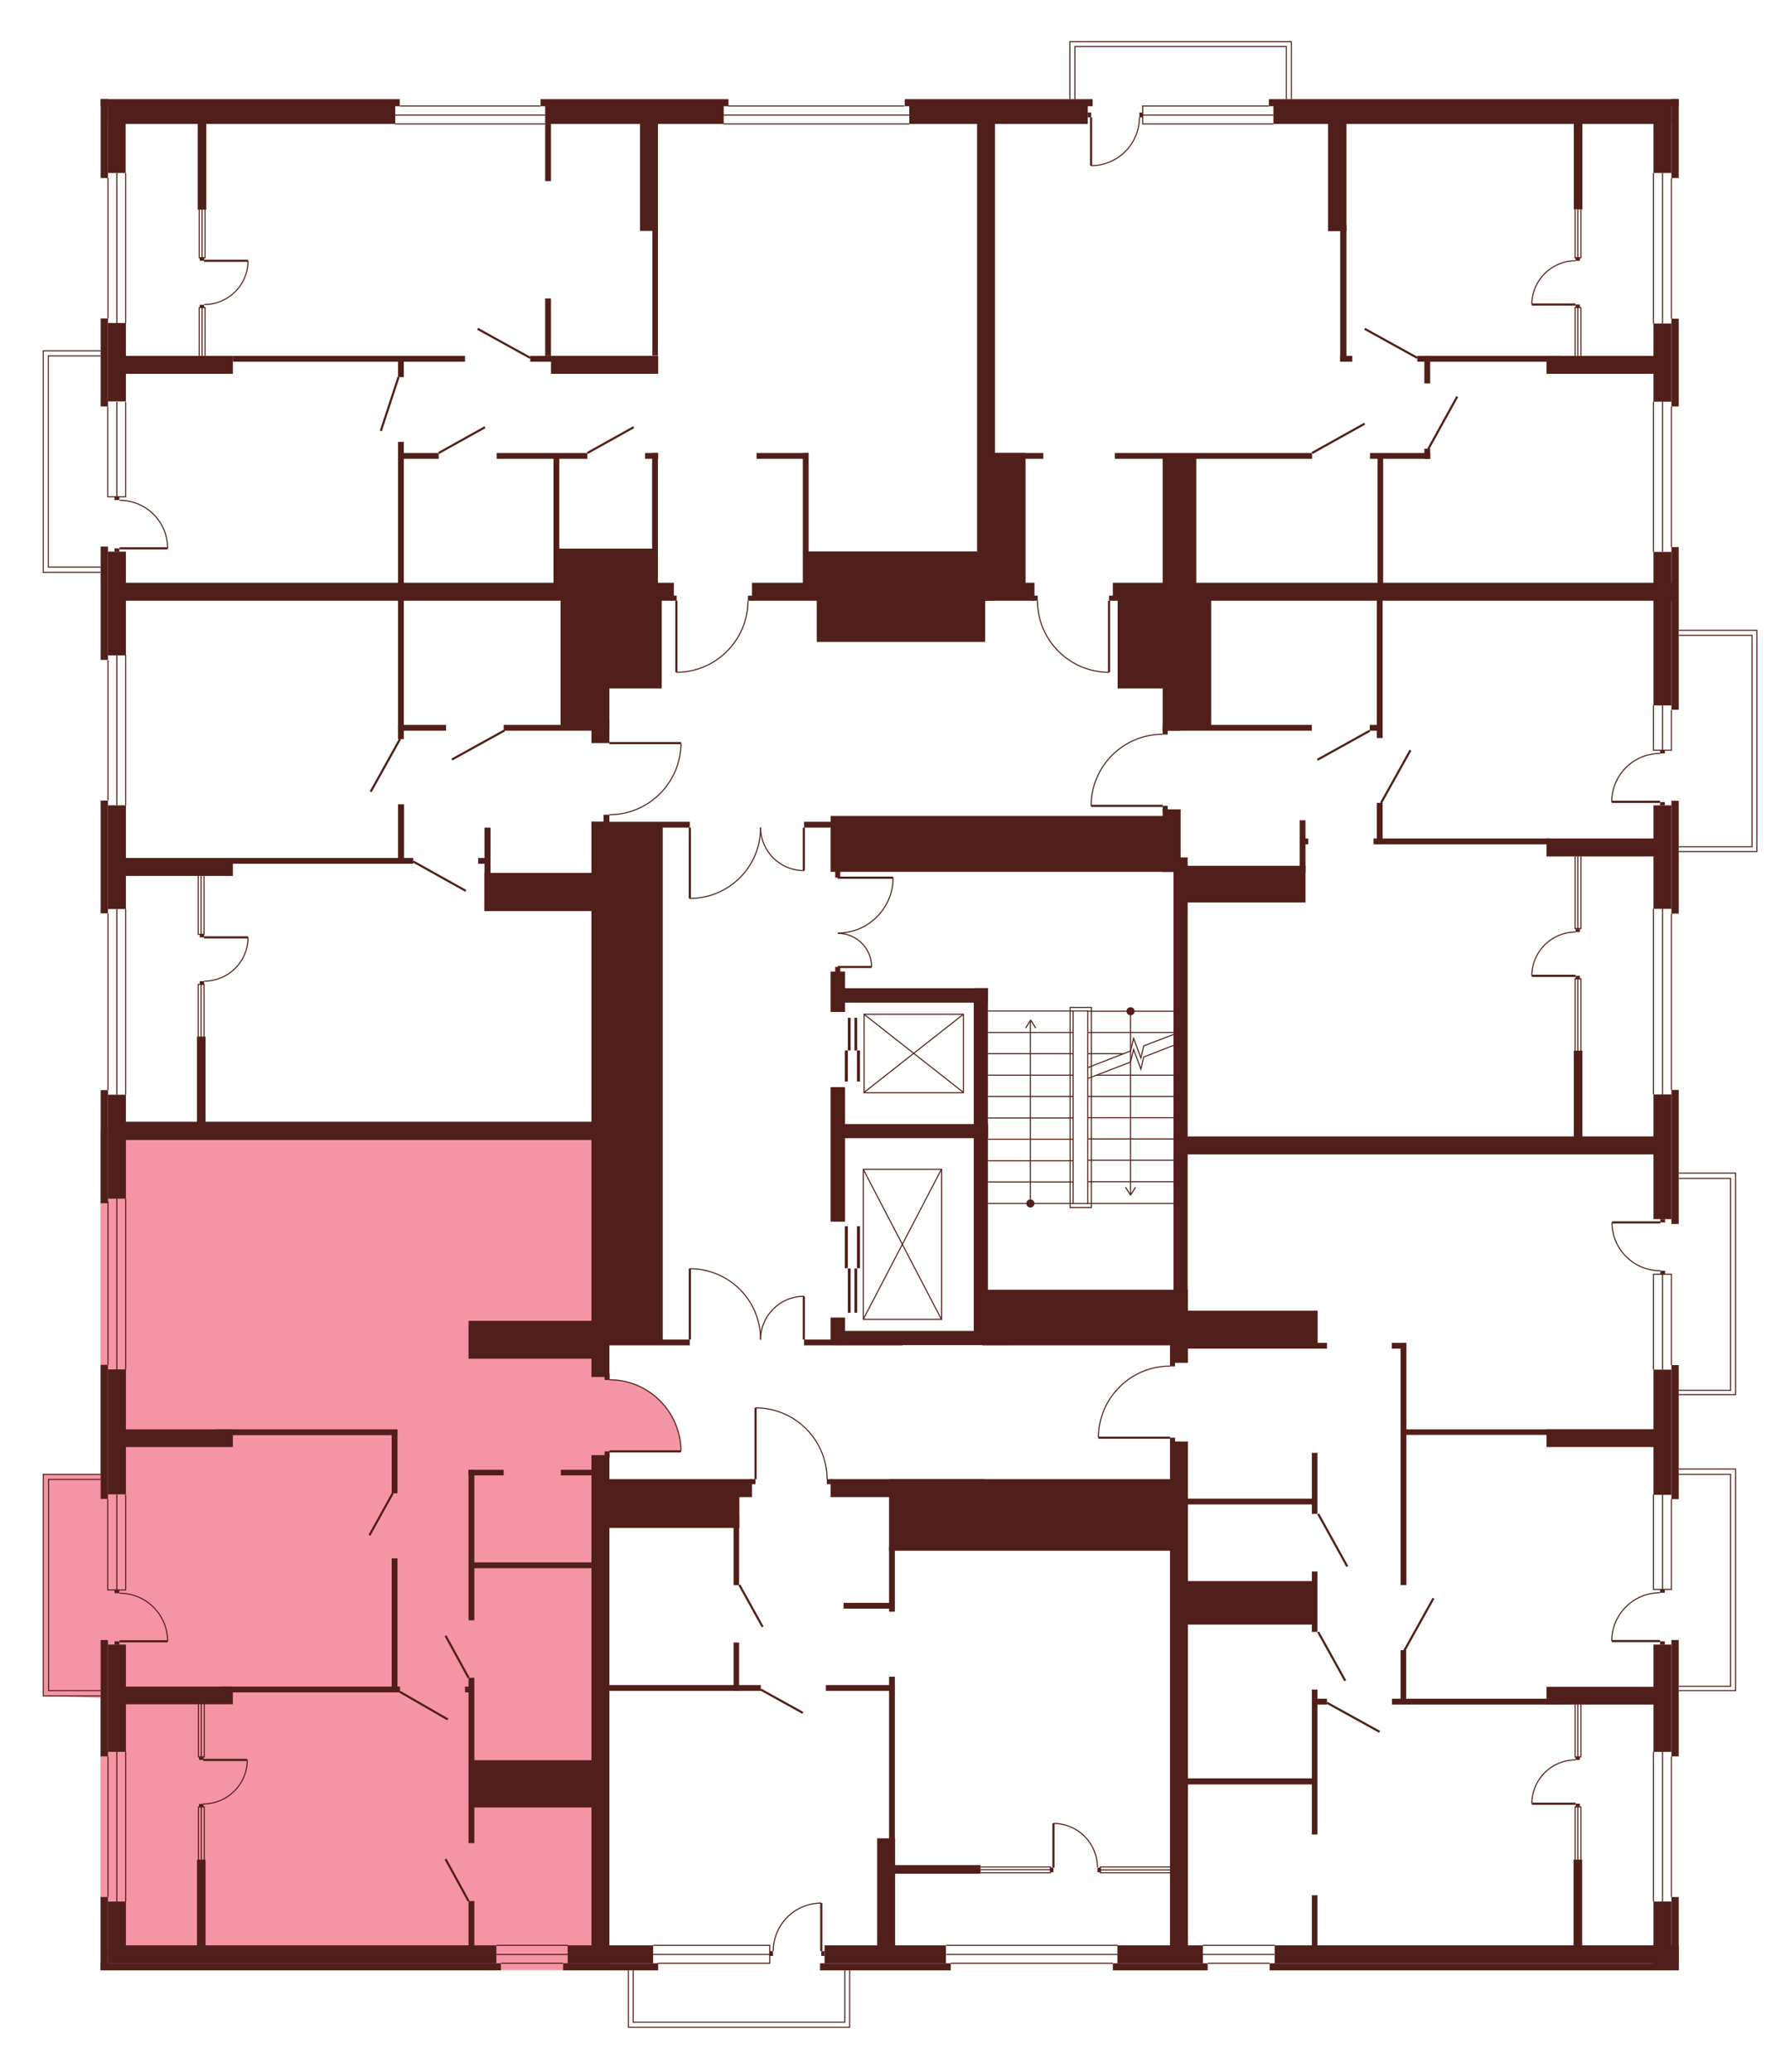 <?xml version="1.0" encoding="utf-8"?>
<!-- Generator: Adobe Illustrator 27.9.0, SVG Export Plug-In . SVG Version: 6.00 Build 0)  -->
<svg version="1.1" xmlns="http://www.w3.org/2000/svg" xmlns:xlink="http://www.w3.org/1999/xlink" x="0px" y="0px"
	 viewBox="0 0 707.9 819.1" style="enable-background:new 0 0 707.9 819.1;" xml:space="preserve">
<style type="text/css">
	.st0{display:none;fill:#F495A6;}
	.st1{fill:#F495A6;}
	.st2{fill:none;stroke:#511F19;stroke-width:0.425;stroke-miterlimit:10;}
	.st3{fill:#511F19;}
	.st4{fill:none;stroke:#511F19;stroke-width:0.85;stroke-miterlimit:10;}
</style>
<g id="Layer_2">
	<path id="_x32_Г5" class="st0" d="M257.9,234.2H39.7V39.1h349.8v193.6h-92.1v4.8h-1.6c0,0,0.5,6.9-3.8,14.1
		c-4.3,7.2-10.3,10.3-10.3,10.3s-5.6,3.6-14.1,3.8l-0.1-28.3l-5.8,0L257.9,234.2z"/>
	<path id="_x32_A5" class="st0" d="M390.6,237.4l-1.1-198.4h274.4v194.8H441.7v3.5h-3.2v28.3c0,0-7-0.2-10.8-2.1
		c0,0-6.1-2.8-7.7-4.8c0,0-3.6-3.6-4.6-5c-1-1.5-3-5.1-3-5.1s-2.8-8.2-2.2-11.2H390.6z"/>
	<path id="_x31_А5" class="st0" d="M459.7,290.3v-55.8h204.1v218.7H467.6v-111h-7.9v-23.6h-28.3c0,0-0.6-8.6,5.6-16.8
		s14.8-10.3,14.8-10.3S456.7,290,459.7,290.3z"/>
	<path id="_x32_Б5" class="st0" d="M462.6,540v-29.9h4.3v-56.9h197v325.7H466.1V571.6h-3.5v-3.3l-28.3-0.1c0,0-0.3-8.8,5-16.1
		c5.3-7.3,12.6-10.1,12.6-10.1S458.5,539.8,462.6,540z"/>
	<path id="_x31_Б5" class="st0" d="M327,584.7h137.5v194.1H237.4V584.7h61.3v-28.2c0,0,7.6-0.2,14.4,4s10.1,10.2,10.1,10.2
		S325.6,572.3,327,584.7z"/>
	<path id="_x32_В5" class="st1" d="M241,573.7v205.2H39.7V447H241v98.4c0,0,11.1-0.4,19.1,7.4c8,7.8,8.8,16.5,8.8,16.5l0.3,4.3H241
		z"/>
	<path id="_x31_В5" class="st0" d="M241,322V447H39.7V234.2H241v59.6h28.3c0,0,0.9,7.2-5.7,16.9c0,0-6.8,7.8-9.8,8.2
		C253.8,318.9,246.9,322.5,241,322z"/>
	<polygon class="st0" points="42.7,226.3 17.1,226.3 17.1,138.7 41.2,138.7 	"/>
	<polygon class="st0" points="423.1,44.5 423.1,16.5 510.7,16.5 510.7,46.2 	"/>
	<polygon class="st0" points="657.4,249.2 694.8,249.2 694.8,336.7 656.5,336.7 	"/>
	<polygon class="st0" points="655.2,463.8 686.4,463.8 686.4,551.4 657.5,551.4 	"/>
	<polygon class="st0" points="658.4,580.8 686.4,580.8 686.4,668.4 657.5,668.4 	"/>
	<polygon class="st0" points="336,776.2 336,801.5 248.5,801.5 248.5,773.5 	"/>
	<polygon class="st1" points="17.1,670.5 17.1,582.9 44.8,582.9 42.7,671.4 	"/>
</g>
<g id="СТЕНЫ">
	<line class="st2" x1="475.7" y1="769.1" x2="504.1" y2="769.1"/>
	<line class="st2" x1="475.7" y1="772.7" x2="504.1" y2="772.7"/>
	<line class="st2" x1="502.1" y1="776.2" x2="477.7" y2="776.2"/>
	<line class="st2" x1="196.3" y1="769.1" x2="224.6" y2="769.1"/>
	<line class="st2" x1="196.3" y1="772.7" x2="224.6" y2="772.7"/>
	<line class="st2" x1="222.7" y1="776.2" x2="198.2" y2="776.2"/>
	<g>
		<rect x="623.1" y="713.1" class="st3" width="1.7" height="1.2"/>
		<rect x="623.1" y="694.6" class="st3" width="1.7" height="1.2"/>
		<g>
			<line class="st4" x1="623.1" y1="713.1" x2="605.8" y2="713.1"/>
			<path class="st2" d="M605.8,713.1c0-9.5,7.7-17.3,17.3-17.3"/>
		</g>
	</g>
	<rect x="39.8" y="39.2" class="st3" width="118.3" height="2.8"/>
	<rect x="213.8" y="39.2" class="st3" width="74.3" height="2.8"/>
	<rect x="39.8" y="39.2" class="st3" width="2.9" height="31.2"/>
	<polyline class="st2" points="42.6,160.7 42.6,196.4 49.7,196.4 49.7,158.9 	"/>
	<rect x="42.7" y="41.9" class="st3" width="113.6" height="7.1"/>
	<rect x="215.6" y="41.9" class="st3" width="70.6" height="7.1"/>
	<rect x="357.8" y="39.2" class="st3" width="74.3" height="2.8"/>
	<rect x="359.6" y="41.9" class="st3" width="70.6" height="7.1"/>
	<rect x="501.8" y="39.2" class="st3" width="162.1" height="2.8"/>
	<rect x="503.6" y="41.9" class="st3" width="157.4" height="7.1"/>
	<rect x="42.7" y="41.9" class="st3" width="7" height="26.5"/>
	<rect x="661" y="39.2" class="st3" width="2.9" height="31.2"/>
	<rect x="653.9" y="41.9" class="st3" width="7.1" height="26.5"/>
	<rect x="661" y="126" class="st3" width="2.9" height="34.7"/>
	<rect x="653.9" y="127.9" class="st3" width="7.1" height="30.9"/>
	<rect x="661" y="216.3" class="st3" width="2.9" height="64.3"/>
	<rect x="653.9" y="218.2" class="st3" width="7.1" height="60.7"/>
	<rect x="661" y="316.6" class="st3" width="2.9" height="44.6"/>
	<rect x="653.9" y="318.4" class="st3" width="7.1" height="40.9"/>
	<rect x="661" y="430.9" class="st3" width="2.9" height="53"/>
	<rect x="653.9" y="432.7" class="st3" width="7.1" height="49.3"/>
	<rect x="661" y="539.7" class="st3" width="2.9" height="53"/>
	<rect x="653.9" y="541.5" class="st3" width="7.1" height="49.5"/>
	<rect x="661" y="648.4" class="st3" width="2.9" height="46"/>
	<rect x="653.9" y="650.2" class="st3" width="7.1" height="42.4"/>
	<rect x="661" y="750" class="st3" width="2.9" height="28.9"/>
	<rect x="653.9" y="751.8" class="st3" width="7.1" height="27.1"/>
	<rect x="502.1" y="776.2" class="st3" width="161.8" height="2.8"/>
	<rect x="504.1" y="769.1" class="st3" width="159.8" height="7.1"/>
	<rect x="324.3" y="776.2" class="st3" width="51.7" height="2.8"/>
	<rect x="222.7" y="776.2" class="st3" width="37.6" height="2.8"/>
	<rect x="326.1" y="769.1" class="st3" width="48" height="7.1"/>
	<rect x="224.5" y="769.1" class="st3" width="33.8" height="7.1"/>
	<rect x="39.8" y="776.2" class="st3" width="158.3" height="2.8"/>
	<rect x="42.7" y="769.1" class="st3" width="153.6" height="7.1"/>
	<rect x="39.8" y="750" class="st3" width="2.9" height="28.9"/>
	<rect x="42.7" y="751.8" class="st3" width="7.1" height="24.2"/>
	<rect x="39.8" y="648.4" class="st3" width="2.9" height="46"/>
	<rect x="42.7" y="650.2" class="st3" width="7.1" height="42.4"/>
	<rect x="39.8" y="431" class="st3" width="2.9" height="44.7"/>
	<rect x="42.7" y="432.8" class="st3" width="7.1" height="41.1"/>
	<rect x="39.8" y="316.5" class="st3" width="2.9" height="44.6"/>
	<rect x="42.7" y="318.4" class="st3" width="7.1" height="41"/>
	<rect x="39.8" y="216.1" class="st3" width="2.9" height="44.8"/>
	<rect x="42.7" y="218.1" class="st3" width="7.1" height="41"/>
	<rect x="39.8" y="125.9" class="st3" width="2.9" height="34.8"/>
	<rect x="42.7" y="127.7" class="st3" width="7.1" height="31"/>
	<rect x="39.8" y="539.6" class="st3" width="2.9" height="53"/>
	<rect x="42.7" y="541.4" class="st3" width="7.1" height="49.4"/>
	<rect x="78.2" y="45.5" class="st3" width="3.4" height="37.4"/>
	<rect x="77.9" y="409.8" class="st3" width="3.4" height="37.4"/>
	<rect x="47" y="140.7" class="st3" width="45.1" height="7.1"/>
	<rect x="47" y="230.4" class="st3" width="219.5" height="7.1"/>
	<rect x="297.4" y="230.4" class="st3" width="111.7" height="7.1"/>
	<rect x="440.1" y="230.4" class="st3" width="221.6" height="7.1"/>
	<rect x="92.1" y="140.7" class="st3" width="91.8" height="2.3"/>
	<rect x="209.7" y="140.7" class="st3" width="48.7" height="2.3"/>
	<rect x="157.4" y="141.2" class="st3" width="2.3" height="7.9"/>
	<rect x="157.4" y="174.7" class="st3" width="2.3" height="58.4"/>
	<rect x="157.4" y="233.8" class="st3" width="2.3" height="58.4"/>
	<rect x="215.6" y="49" class="st3" width="2.3" height="22.6"/>
	<rect x="215.6" y="118" class="st3" width="2.3" height="22.7"/>
	<rect x="217.9" y="140.7" class="st3" width="42.4" height="7.1"/>
	<rect x="253.1" y="46.5" class="st3" width="7.1" height="44.8"/>
	<rect x="386.4" y="46.5" class="st3" width="7.1" height="191"/>
	<rect x="258" y="89.5" class="st3" width="2.2" height="51.1"/>
	<rect x="158" y="179.1" class="st3" width="15.5" height="2.3"/>
	<rect x="196.4" y="179.1" class="st3" width="35.9" height="2.3"/>
	<rect x="255.1" y="179.1" class="st3" width="5.2" height="2.3"/>
	<rect x="299.2" y="179.1" class="st3" width="20.5" height="2.3"/>
	<rect x="392.1" y="179.1" class="st3" width="13.5" height="52.9"/>
	<rect x="392.1" y="179.1" class="st3" width="20.5" height="2.3"/>
	<rect x="541.8" y="179.1" class="st3" width="23.8" height="2.3"/>
	<rect x="440.9" y="179.1" class="st3" width="78" height="2.3"/>
	<rect x="257.9" y="179.1" class="st3" width="2.3" height="55.2"/>
	<rect x="317.5" y="179.1" class="st3" width="2.3" height="55.2"/>
	<rect x="218.9" y="180.2" class="st3" width="2.3" height="52.1"/>
	<rect x="220.1" y="216.9" class="st3" width="39" height="15.8"/>
	<rect x="318.6" y="218" class="st3" width="71.6" height="14.7"/>
	<rect x="459.8" y="181.1" class="st3" width="13.3" height="52.5"/>
	<rect x="563.3" y="177.4" class="st3" width="2.3" height="4"/>
	<rect x="560.5" y="140.7" class="st3" width="56.7" height="2.3"/>
	<rect x="563.3" y="140.7" class="st3" width="2.3" height="10.9"/>
	<rect x="544.8" y="180.6" class="st3" width="2.2" height="53"/>
	<rect x="611.6" y="140.7" class="st3" width="49" height="7.1"/>
	<rect x="525.2" y="45.5" class="st3" width="7.3" height="45.9"/>
	<rect x="530" y="88.9" class="st3" width="2.5" height="54.1"/>
	<rect x="530" y="140.7" class="st3" width="4.8" height="2.3"/>
	<rect x="622.4" y="46.2" class="st3" width="3.4" height="36.6"/>
	<rect x="157.4" y="286.6" class="st3" width="19" height="2.3"/>
	<rect x="199.2" y="286.6" class="st3" width="40" height="2.3"/>
	<rect x="221.7" y="234.7" class="st3" width="19.3" height="54.1"/>
	<rect x="233.9" y="284.9" class="st3" width="7.1" height="8.9"/>
	<rect x="233.9" y="324.9" class="st3" width="7.1" height="219.5"/>
	<rect x="237.2" y="235.5" class="st3" width="24.5" height="36.7"/>
	<rect x="323" y="234.3" class="st3" width="66.6" height="19.5"/>
	<rect x="442" y="235.4" class="st3" width="20" height="36.8"/>
	<rect x="459.8" y="237" class="st3" width="7.1" height="51.9"/>
	<rect x="459.8" y="286.6" class="st3" width="59" height="2.3"/>
	<rect x="466.1" y="235.9" class="st3" width="12.9" height="51.2"/>
	<rect x="544.5" y="235.9" class="st3" width="2.3" height="55.9"/>
	<rect x="544.5" y="317.4" class="st3" width="2.3" height="16.3"/>
	<rect x="328.5" y="384.1" class="st3" width="5.7" height="16"/>
	<rect x="328.5" y="520.9" class="st3" width="5.7" height="10.9"/>
	<rect x="328.5" y="429.8" class="st3" width="5.7" height="53.2"/>
	<rect x="332" y="390.7" class="st3" width="58.7" height="5.7"/>
	<rect x="541.7" y="286.6" class="st3" width="5" height="2.3"/>
	<rect x="543.2" y="331.5" class="st3" width="69.8" height="2.3"/>
	<rect x="611.6" y="331.5" class="st3" width="43.2" height="7.1"/>
	<rect x="48.9" y="339.2" class="st3" width="43.2" height="7.1"/>
	<rect x="91.6" y="339.2" class="st3" width="71.8" height="2.3"/>
	<rect x="157.4" y="318" class="st3" width="2.4" height="22.3"/>
	<rect x="191.6" y="327.2" class="st3" width="2.4" height="33"/>
	<rect x="189.1" y="339.2" class="st3" width="4.3" height="2.3"/>
	<rect x="191.6" y="345.1" class="st3" width="45" height="15.1"/>
	<rect x="233.9" y="324.9" class="st3" width="38.9" height="2.3"/>
	<rect x="318" y="324.9" class="st3" width="38.9" height="2.3"/>
	<rect x="233.9" y="529.6" class="st3" width="38.9" height="2.3"/>
	<rect x="318" y="529.6" class="st3" width="38.9" height="2.3"/>
	<rect x="239.6" y="326.8" class="st3" width="22.5" height="203.3"/>
	<rect x="48.7" y="443.5" class="st3" width="188.1" height="7.2"/>
	<rect x="185.3" y="522.2" class="st3" width="50.2" height="15"/>
	<rect x="328.5" y="322.6" class="st3" width="136" height="22.1"/>
	<rect x="459.8" y="320" class="st3" width="7.1" height="24.7"/>
	<rect x="464.1" y="339" class="st3" width="5.6" height="178.3"/>
	<rect x="468.6" y="342.3" class="st3" width="47.7" height="14.5"/>
	<rect x="514" y="324.3" class="st3" width="2.3" height="20.7"/>
	<rect x="514.7" y="331.5" class="st3" width="2.7" height="2.3"/>
	<rect x="330.7" y="526.2" class="st3" width="68" height="5.6"/>
	<rect x="330.7" y="444.4" class="st3" width="60.1" height="5.6"/>
	<rect x="385.1" y="390.7" class="st3" width="5.6" height="139.2"/>
	<rect x="388.4" y="509.9" class="st3" width="81.4" height="22"/>
	<rect x="462.7" y="528.1" class="st3" width="7.1" height="10.7"/>
	<rect x="466.8" y="449.3" class="st3" width="191.2" height="7.1"/>
	<rect x="622.4" y="415.4" class="st3" width="3.4" height="36"/>
	<rect x="467.7" y="530.9" class="st3" width="57.1" height="2.3"/>
	<rect x="466.2" y="518.2" class="st3" width="54.9" height="13.7"/>
	<rect x="550.4" y="530.9" class="st3" width="5.7" height="2.3"/>
	<rect x="553.9" y="530.9" class="st3" width="2.3" height="95.8"/>
	<rect x="555.4" y="565.1" class="st3" width="99.8" height="2.2"/>
	<rect x="611.6" y="565.1" class="st3" width="46.3" height="7"/>
	<rect x="611.6" y="666.9" class="st3" width="46.3" height="7"/>
	<rect x="44.8" y="565.1" class="st3" width="47.3" height="7"/>
	<rect x="44.8" y="666.8" class="st3" width="47.3" height="7"/>
	<rect x="85.6" y="565.1" class="st3" width="71.6" height="2.3"/>
	<rect x="154.9" y="565.3" class="st3" width="2.3" height="25.1"/>
	<rect x="154.9" y="616.1" class="st3" width="2.3" height="52.9"/>
	<rect x="87.4" y="666.8" class="st3" width="70.8" height="2.3"/>
	<rect x="77.9" y="735.2" class="st3" width="3.4" height="36"/>
	<rect x="185.3" y="581.1" class="st3" width="13.9" height="2.2"/>
	<rect x="221.8" y="581.1" class="st3" width="13.9" height="2.2"/>
	<rect x="185.3" y="581.1" class="st3" width="2.3" height="59.5"/>
	<rect x="233.9" y="575.3" class="st3" width="7.1" height="198.2"/>
	<rect x="236.6" y="584.8" class="st3" width="60.8" height="7.1"/>
	<rect x="328.5" y="584.8" class="st3" width="60.8" height="7.1"/>
	<rect x="238.5" y="590" class="st3" width="53.9" height="14.1"/>
	<rect x="290.1" y="599.3" class="st3" width="2.2" height="27.4"/>
	<rect x="290.1" y="649.4" class="st3" width="2.2" height="19.1"/>
	<rect x="239.2" y="666.2" class="st3" width="61.7" height="2.3"/>
	<rect x="326.6" y="666.2" class="st3" width="27.1" height="2.3"/>
	<rect x="333.6" y="633.7" class="st3" width="20.1" height="2.3"/>
	<rect x="351.6" y="584.8" class="st3" width="112.9" height="28.3"/>
	<rect x="462.7" y="569.9" class="st3" width="7.1" height="201.3"/>
	<rect x="346.9" y="726.8" class="st3" width="7.1" height="46.6"/>
	<rect x="351.6" y="662.9" class="st3" width="2.3" height="66.4"/>
	<rect x="351.6" y="611.5" class="st3" width="2.3" height="25.7"/>
	<rect x="353.4" y="737.4" class="st3" width="34.4" height="3.4"/>
	<rect x="518.8" y="749.3" class="st3" width="2.2" height="22.4"/>
	<rect x="518.8" y="668" class="st3" width="2.2" height="57.3"/>
	<rect x="518.8" y="621.3" class="st3" width="2.2" height="23.9"/>
	<rect x="518.8" y="574.4" class="st3" width="2.2" height="24.1"/>
	<rect x="468.3" y="703.1" class="st3" width="51.8" height="2.4"/>
	<rect x="519.7" y="671.6" class="st3" width="5.1" height="2.3"/>
	<rect x="550.5" y="671.6" class="st3" width="67.9" height="2.3"/>
	<rect x="553.9" y="652.4" class="st3" width="2.2" height="20"/>
	<rect x="467.4" y="625.1" class="st3" width="52.3" height="17.2"/>
	<rect x="468.7" y="592.5" class="st3" width="51" height="2.3"/>
	<rect x="622.3" y="735.2" class="st3" width="3.4" height="35.6"/>
	<rect x="185.3" y="751.6" class="st3" width="2.3" height="20.3"/>
	<rect x="185.3" y="663.3" class="st3" width="2.3" height="65.4"/>
	<rect x="183.9" y="666.8" class="st3" width="2.9" height="2.3"/>
	<rect x="187.3" y="695.9" class="st3" width="46.9" height="18.7"/>
	<rect x="186.9" y="617.7" class="st3" width="49" height="2.3"/>
	<line class="st2" x1="46.2" y1="196.4" x2="46.2" y2="158.9"/>
	<line class="st2" x1="46.2" y1="127.7" x2="46.2" y2="68.4"/>
	<line class="st2" x1="49.7" y1="127.7" x2="49.7" y2="68.4"/>
	<line class="st2" x1="42.7" y1="125.9" x2="42.7" y2="70.3"/>
	<line class="st2" x1="653.9" y1="68.4" x2="653.9" y2="127.9"/>
	<line class="st2" x1="661" y1="70.4" x2="661" y2="126"/>
	<line class="st2" x1="657.5" y1="68.4" x2="657.5" y2="127.9"/>
	<line class="st2" x1="653.9" y1="158.8" x2="653.9" y2="218.2"/>
	<line class="st2" x1="661" y1="160.7" x2="661" y2="216.3"/>
	<line class="st2" x1="657.5" y1="158.8" x2="657.5" y2="218.2"/>
	<line class="st2" x1="661" y1="361.2" x2="661" y2="430.9"/>
	<line class="st2" x1="653.9" y1="359.3" x2="653.9" y2="432.7"/>
	<line class="st2" x1="657.5" y1="359.3" x2="657.5" y2="432.7"/>
	<polyline class="st2" points="653.9,541.5 653.9,503.8 661,503.8 661,539.7 	"/>
	<line class="st2" x1="657.5" y1="503.8" x2="657.5" y2="541.5"/>
	<line class="st2" x1="661" y1="694.4" x2="661" y2="750"/>
	<line class="st2" x1="653.9" y1="692.6" x2="653.9" y2="751.8"/>
	<line class="st2" x1="657.5" y1="751.8" x2="657.5" y2="692.6"/>
	<line class="st2" x1="440.1" y1="776.2" x2="376" y2="776.2"/>
	<line class="st2" x1="374.2" y1="769.1" x2="442" y2="769.1"/>
	<line class="st2" x1="442" y1="772.7" x2="374.2" y2="772.7"/>
	<line class="st2" x1="49.7" y1="751.8" x2="49.7" y2="692.6"/>
	<line class="st2" x1="42.7" y1="694.4" x2="42.7" y2="750"/>
	<line class="st2" x1="46.2" y1="751.8" x2="46.2" y2="692.6"/>
	<line class="st2" x1="49.7" y1="473.9" x2="49.7" y2="541.4"/>
	<line class="st2" x1="42.7" y1="539.6" x2="42.7" y2="474.9"/>
	<line class="st2" x1="46.2" y1="473.9" x2="46.2" y2="541.4"/>
	<line class="st2" x1="42.7" y1="361.1" x2="42.7" y2="431"/>
	<line class="st2" x1="49.7" y1="432.8" x2="49.7" y2="359.4"/>
	<line class="st2" x1="46.2" y1="359.4" x2="46.2" y2="432.8"/>
	<line class="st2" x1="42.7" y1="261" x2="42.7" y2="316.4"/>
	<line class="st2" x1="49.7" y1="318.4" x2="49.7" y2="259"/>
	<line class="st2" x1="46.2" y1="259" x2="46.2" y2="318.4"/>
	<polyline class="st2" points="78.8,82.8 78.8,101.9 81.1,101.9 81.1,82.8 	"/>
	<line class="st2" x1="79.9" y1="101.9" x2="79.9" y2="82.8"/>
	<polyline class="st2" points="78.8,140.7 78.8,121.6 81.1,121.6 81.1,140.7 	"/>
	<line class="st2" x1="79.9" y1="121.6" x2="79.9" y2="140.7"/>
	<polyline class="st2" points="622.9,140.7 622.9,121.6 625.2,121.6 625.2,140.7 	"/>
	<line class="st2" x1="624" y1="121.6" x2="624" y2="140.7"/>
	<polyline class="st2" points="622.9,82.8 622.9,101.9 625.2,101.9 625.2,82.8 	"/>
	<line class="st2" x1="624" y1="101.9" x2="624" y2="82.8"/>
	<polyline class="st2" points="622.9,415.4 622.9,387 625.2,387 625.2,415.4 	"/>
	<line class="st2" x1="624" y1="387" x2="624" y2="415.4"/>
	<polyline class="st2" points="622.9,338.6 622.9,367.1 625.2,367.1 625.2,338.6 	"/>
	<line class="st2" x1="624" y1="367.1" x2="624" y2="338.6"/>
	<polyline class="st2" points="622.9,735.2 622.9,714.4 625.2,714.4 625.2,735.2 	"/>
	<line class="st2" x1="624" y1="714.4" x2="624" y2="735.2"/>
	<polyline class="st2" points="622.9,673.8 622.9,694.6 625.2,694.6 625.2,673.8 	"/>
	<line class="st2" x1="624" y1="694.6" x2="624" y2="673.8"/>
	<polyline class="st2" points="387.8,738.1 415.4,738.1 415.4,740.4 387.8,740.4 	"/>
	<line class="st2" x1="415.4" y1="739.2" x2="387.8" y2="739.2"/>
	<polyline class="st2" points="462.7,740.4 435.2,740.4 435.2,738.1 462.7,738.1 	"/>
	<line class="st2" x1="435.2" y1="739.3" x2="462.7" y2="739.3"/>
	<polyline class="st2" points="78.5,735.2 78.5,714.4 80.8,714.4 80.8,735.2 	"/>
	<line class="st2" x1="79.6" y1="714.4" x2="79.6" y2="735.2"/>
	<polyline class="st2" points="78.5,673.5 78.5,694.6 80.8,694.6 80.8,673.5 	"/>
	<line class="st2" x1="79.6" y1="694.6" x2="79.6" y2="673.5"/>
	<polyline class="st2" points="78.4,409.8 78.4,389.2 80.7,389.2 80.7,409.8 	"/>
	<line class="st2" x1="79.5" y1="389.2" x2="79.5" y2="409.8"/>
	<polyline class="st2" points="78.4,346.1 78.4,369.4 80.7,369.4 80.7,346.1 	"/>
	<line class="st2" x1="79.5" y1="369.4" x2="79.5" y2="346.1"/>
	<polyline class="st2" points="425.1,39.2 425.1,18.4 508.7,18.4 508.7,39.2 	"/>
	<polyline class="st2" points="510.7,39.2 510.7,16.5 423.1,16.5 423.1,39.2 	"/>
	<polyline class="st2" points="663.9,249.2 694.8,249.2 694.8,336.7 663.9,336.7 	"/>
	<polyline class="st2" points="663.9,334.8 692.9,334.8 692.9,251.2 663.9,251.2 	"/>
	<line class="st4" x1="188.9" y1="130" x2="209.7" y2="141.5"/>
	<line class="st4" x1="539.7" y1="130" x2="560.5" y2="141.5"/>
	<line class="st4" x1="521" y1="300.4" x2="541.7" y2="288.9"/>
	<line class="st4" x1="532.8" y1="619.3" x2="521.3" y2="598.5"/>
	<line class="st4" x1="566.9" y1="631.9" x2="555.3" y2="652.7"/>
	<line class="st4" x1="532" y1="664.5" x2="521.3" y2="645.2"/>
	<line class="st4" x1="545.6" y1="684.7" x2="524.8" y2="673.2"/>
	<line class="st4" x1="518.9" y1="179.1" x2="539.7" y2="167.5"/>
	<line class="st4" x1="576.3" y1="156.8" x2="564.8" y2="177.6"/>
	<line class="st4" x1="557.8" y1="296.6" x2="546.2" y2="317.4"/>
	<line class="st4" x1="178.7" y1="300.3" x2="199.5" y2="288.8"/>
	<line class="st4" x1="163.4" y1="340.6" x2="184.2" y2="352.2"/>
	<line class="st4" x1="146.1" y1="607" x2="155.3" y2="590.4"/>
	<line class="st4" x1="176.2" y1="646.7" x2="185.3" y2="663.3"/>
	<line class="st4" x1="292.4" y1="626.6" x2="301.6" y2="643.2"/>
	<line class="st4" x1="300.9" y1="668" x2="317.5" y2="677.2"/>
	<line class="st4" x1="176.2" y1="735" x2="185.3" y2="751.6"/>
	<line class="st4" x1="146.6" y1="313" x2="158.2" y2="292.2"/>
	<line class="st4" x1="173.5" y1="179.1" x2="191.8" y2="168.9"/>
	<line class="st4" x1="232.3" y1="179.1" x2="250.6" y2="168.9"/>
	<line class="st4" x1="150.6" y1="170.4" x2="157.6" y2="149.1"/>
	<g>
		<line class="st4" x1="241" y1="293.8" x2="269.3" y2="293.8"/>
		<path class="st2" d="M269.3,293.8c0,15.6-12.7,28.3-28.3,28.3"/>
	</g>
	<g>
		<g>
			<line class="st4" x1="272.8" y1="327.2" x2="272.8" y2="355.2"/>
			<path class="st2" d="M272.8,355.2c15.5,0,28-12.5,28-28"/>
		</g>
		<g>
			<line class="st4" x1="317.9" y1="327.2" x2="317.9" y2="344.2"/>
			<path class="st2" d="M317.9,344.2c-9.4,0-17.1-7.6-17.1-17.1"/>
		</g>
	</g>
	<g>
		<g>
			<line class="st4" x1="272.8" y1="529.6" x2="272.8" y2="501.6"/>
			<path class="st2" d="M272.8,501.6c15.5,0,28,12.5,28,28"/>
		</g>
		<g>
			<line class="st4" x1="317.9" y1="529.6" x2="317.9" y2="512.5"/>
			<path class="st2" d="M317.9,512.5c-9.4,0-17.1,7.6-17.1,17.1"/>
		</g>
	</g>
	<g>
		<g>
			<line class="st4" x1="331.3" y1="347" x2="353.2" y2="347"/>
			<path class="st2" d="M353.2,347c0,12.1-9.8,21.9-21.9,21.9"/>
		</g>
		<g>
			<line class="st4" x1="331.3" y1="382.3" x2="344.7" y2="382.3"/>
			<path class="st2" d="M344.7,382.3c0-7.4-6-13.3-13.3-13.3"/>
		</g>
	</g>
	<rect x="238.7" y="322.1" class="st3" width="2.3" height="4"/>
	<g>
		<g>
			<line class="st4" x1="267.5" y1="237.5" x2="267.5" y2="265.8"/>
			<path class="st2" d="M267.5,265.8c15.6,0,28.3-12.7,28.3-28.3"/>
		</g>
		<rect x="295.8" y="235.5" class="st3" width="2.4" height="2"/>
		<rect x="265.2" y="235.5" class="st3" width="2.4" height="2"/>
	</g>
	<g>
		<g>
			<line class="st4" x1="438.6" y1="237.5" x2="438.6" y2="265.8"/>
			<path class="st2" d="M438.6,265.8c-15.6,0-28.3-12.7-28.3-28.3"/>
		</g>
		<rect x="408" y="235.5" class="st3" width="2.4" height="2"/>
		<rect x="438.6" y="235.5" class="st3" width="2.4" height="2"/>
	</g>
	<g>
		<g>
			<line class="st4" x1="459.8" y1="318.6" x2="431.5" y2="318.6"/>
			<path class="st2" d="M431.5,318.6c0-15.6,12.7-28.3,28.3-28.3"/>
		</g>
		<rect x="459.8" y="288" class="st3" width="2" height="2.4"/>
		<rect x="459.8" y="318.6" class="st3" width="2" height="2.4"/>
	</g>
	<g>
		<g>
			<line class="st4" x1="241" y1="573.8" x2="269.3" y2="573.8"/>
			<path class="st2" d="M269.3,573.8c0-15.6-12.7-28.3-28.3-28.3"/>
		</g>
		<rect x="239.1" y="543.2" class="st3" width="2" height="2.4"/>
		<rect x="239.1" y="573.8" class="st3" width="2" height="2.4"/>
	</g>
	<g>
		<g>
			<line class="st4" x1="298.8" y1="584.8" x2="298.8" y2="556.6"/>
			<path class="st2" d="M298.8,556.6c15.6,0,28.3,12.7,28.3,28.3"/>
		</g>
		<rect x="327" y="584.8" class="st3" width="2.4" height="2"/>
		<rect x="296.4" y="584.8" class="st3" width="2.4" height="2"/>
	</g>
	<g>
		<g>
			<line class="st4" x1="462.7" y1="568.4" x2="434.4" y2="568.4"/>
			<path class="st2" d="M434.4,568.4c0-15.6,12.7-28.3,28.3-28.3"/>
		</g>
		<rect x="462.7" y="537.8" class="st3" width="2" height="2.4"/>
		<rect x="462.7" y="568.4" class="st3" width="2" height="2.4"/>
	</g>
	<rect x="330.3" y="382.3" class="st3" width="2" height="2.6"/>
	<rect x="330.3" y="344.4" class="st3" width="2" height="2.6"/>
	<line class="st4" x1="158.2" y1="668.9" x2="177.1" y2="679.8"/>
	<g>
		<rect x="79" y="101.9" class="st3" width="1.7" height="1.2"/>
		<rect x="79" y="120.5" class="st3" width="1.7" height="1.2"/>
		<g>
			<line class="st4" x1="80.7" y1="103.1" x2="98.1" y2="103.1"/>
			<path class="st2" d="M98.1,103.1c0,9.6-7.8,17.3-17.3,17.3"/>
		</g>
	</g>
	<g>
		<rect x="45.3" y="216.8" class="st3" width="1.9" height="1.3"/>
		<rect x="45.3" y="196.4" class="st3" width="1.9" height="1.3"/>
		<g>
			<line class="st4" x1="47.3" y1="216.8" x2="66.3" y2="216.8"/>
			<path class="st2" d="M66.3,216.8c0-10.5-8.5-19-19-19"/>
		</g>
	</g>
	<polyline class="st2" points="42.6,592.7 42.6,628.6 49.7,628.6 49.7,590.9 	"/>
	<line class="st2" x1="46.2" y1="628.6" x2="46.2" y2="590.9"/>
	<polyline class="st2" points="39.8,582.9 17.1,582.9 17.1,670.5 39.8,670.5 	"/>
	<polyline class="st2" points="39.8,668.4 19.2,668.4 19.2,584.9 39.8,584.9 	"/>
	<polyline class="st2" points="39.8,138.7 17.1,138.7 17.1,226.3 39.8,226.3 	"/>
	<polyline class="st2" points="39.8,224.2 19.1,224.2 19.1,140.7 39.8,140.7 	"/>
	<g>
		<rect x="45.3" y="648.9" class="st3" width="1.9" height="1.3"/>
		<rect x="45.3" y="628.6" class="st3" width="1.9" height="1.3"/>
		<g>
			<line class="st4" x1="47.3" y1="648.9" x2="66.3" y2="648.9"/>
			<path class="st2" d="M66.3,648.9c0-10.5-8.5-19-19-19"/>
		</g>
	</g>
	<g>
		<rect x="623.1" y="120.4" class="st3" width="1.7" height="1.2"/>
		<rect x="623.1" y="101.9" class="st3" width="1.7" height="1.2"/>
		<g>
			<line class="st4" x1="623.1" y1="120.4" x2="605.8" y2="120.4"/>
			<path class="st2" d="M605.8,120.4c0-9.5,7.7-17.3,17.3-17.3"/>
		</g>
	</g>
	<g>
		<rect x="623.1" y="385.8" class="st3" width="1.7" height="1.2"/>
		<rect x="623.1" y="367.3" class="st3" width="1.7" height="1.2"/>
		<g>
			<line class="st4" x1="623.1" y1="385.8" x2="605.8" y2="385.8"/>
			<path class="st2" d="M605.8,385.8c0-9.5,7.7-17.3,17.3-17.3"/>
		</g>
	</g>
	<polyline class="st2" points="661,280.7 661,296.6 653.9,296.6 653.9,278.9 	"/>
	<line class="st2" x1="657.5" y1="296.6" x2="657.5" y2="278.9"/>
	<polyline class="st2" points="663.9,463.8 686.4,463.8 686.4,551.4 663.9,551.4 	"/>
	<polyline class="st2" points="663.9,549.7 684.4,549.7 684.4,465.9 663.9,465.9 	"/>
	<polyline class="st2" points="663.9,580.8 686.4,580.8 686.4,668.4 663.9,668.4 	"/>
	<polyline class="st2" points="663.9,666.7 684.4,666.7 684.4,582.9 663.9,582.9 	"/>
	<g>
		<rect x="656.5" y="317.1" class="st3" width="1.9" height="1.3"/>
		<rect x="656.5" y="296.6" class="st3" width="1.9" height="1.3"/>
		<g>
			<line class="st4" x1="656.5" y1="317" x2="637.4" y2="317"/>
			<path class="st2" d="M637.4,317c0-10.5,8.5-19.1,19.1-19.1"/>
		</g>
	</g>
	<polyline class="st2" points="661,592.7 661,628.4 653.9,628.4 653.9,590.9 	"/>
	<line class="st2" x1="657.5" y1="628.4" x2="657.5" y2="590.9"/>
	<g>
		<rect x="656.5" y="648.9" class="st3" width="1.9" height="1.3"/>
		<rect x="656.5" y="628.4" class="st3" width="1.9" height="1.3"/>
		<g>
			<line class="st4" x1="656.5" y1="648.8" x2="637.4" y2="648.8"/>
			<path class="st2" d="M637.4,648.8c0-10.5,8.5-19.1,19.1-19.1"/>
		</g>
	</g>
	<polyline class="st2" points="501.8,41.9 451.9,41.9 451.9,49 503.6,49 	"/>
	<line class="st2" x1="503.6" y1="45.5" x2="451.9" y2="45.5"/>
	<line class="st2" x1="215.6" y1="49" x2="156.2" y2="49"/>
	<line class="st2" x1="158.1" y1="41.9" x2="213.7" y2="41.9"/>
	<line class="st2" x1="156.2" y1="45.5" x2="215.6" y2="45.5"/>
	<line class="st2" x1="286.1" y1="49" x2="359.6" y2="49"/>
	<line class="st2" x1="357.6" y1="41.9" x2="288" y2="41.9"/>
	<line class="st2" x1="359.6" y1="45.5" x2="286.1" y2="45.5"/>
	<g>
		<rect x="430.2" y="44.5" class="st3" width="1.3" height="1.9"/>
		<rect x="450.6" y="44.5" class="st3" width="1.3" height="1.9"/>
		<g>
			<line class="st4" x1="431.5" y1="46.4" x2="431.5" y2="65.5"/>
			<path class="st2" d="M431.5,65.5c10.5,0,19.1-8.5,19.1-19.1"/>
		</g>
	</g>
	<g>
		<rect x="656.6" y="482" class="st3" width="1.9" height="1.3"/>
		<rect x="656.6" y="502.4" class="st3" width="1.9" height="1.3"/>
		<g>
			<line class="st4" x1="656.6" y1="483.3" x2="637.5" y2="483.3"/>
			<path class="st2" d="M637.5,483.3c0,10.5,8.5,19.1,19.1,19.1"/>
		</g>
	</g>
	<g>
		<rect x="79" y="369.4" class="st3" width="1.7" height="1.2"/>
		<rect x="79" y="387.9" class="st3" width="1.7" height="1.2"/>
		<g>
			<line class="st4" x1="80.7" y1="370.6" x2="98.1" y2="370.6"/>
			<path class="st2" d="M98.1,370.6c0,9.6-7.8,17.3-17.3,17.3"/>
		</g>
	</g>
	<polyline class="st2" points="260.1,776.2 304.4,776.2 304.4,769.1 258.3,769.1 	"/>
	<line class="st2" x1="258.3" y1="772.7" x2="304.4" y2="772.7"/>
	<polyline class="st2" points="248.5,779 248.5,801.5 336,801.5 336,779 	"/>
	<polyline class="st2" points="334.1,779 334.1,799.5 250.4,799.5 250.4,779 	"/>
	<g>
		<rect x="324.8" y="771.4" class="st3" width="1.3" height="1.9"/>
		<rect x="304.4" y="771.4" class="st3" width="1.3" height="1.9"/>
		<g>
			<line class="st4" x1="324.8" y1="771.4" x2="324.8" y2="752.4"/>
			<path class="st2" d="M324.8,752.4c-10.5,0-19,8.5-19,19"/>
		</g>
	</g>
	<g>
		<rect x="78.7" y="694.6" class="st3" width="1.8" height="1.2"/>
		<rect x="78.7" y="713.2" class="st3" width="1.8" height="1.2"/>
		<g>
			<line class="st4" x1="80.4" y1="695.8" x2="97.8" y2="695.8"/>
			<path class="st2" d="M97.8,695.8c0,9.6-7.8,17.4-17.4,17.4"/>
		</g>
	</g>
	<g>
		<rect x="415.4" y="738.4" class="st3" width="1.2" height="1.8"/>
		<rect x="434" y="738.4" class="st3" width="1.2" height="1.8"/>
		<g>
			<line class="st4" x1="416.6" y1="738.4" x2="416.6" y2="720.9"/>
			<path class="st2" d="M416.6,720.9c9.6,0,17.4,7.8,17.4,17.4"/>
		</g>
	</g>
	<g>
		<line class="st2" x1="424.4" y1="399.7" x2="390.7" y2="399.7"/>
		<line class="st2" x1="424.4" y1="467.3" x2="390.7" y2="467.3"/>
		<line class="st2" x1="424.4" y1="475.8" x2="390.7" y2="475.8"/>
		<line class="st2" x1="424.4" y1="458.9" x2="390.7" y2="458.9"/>
		<line class="st2" x1="424.4" y1="450.4" x2="390.7" y2="450.4"/>
		<line class="st2" x1="424.4" y1="442" x2="390.7" y2="442"/>
		<line class="st2" x1="424.4" y1="433.5" x2="390.7" y2="433.5"/>
		<line class="st2" x1="424.4" y1="425.1" x2="390.7" y2="425.1"/>
		<line class="st2" x1="424.4" y1="416.6" x2="390.7" y2="416.6"/>
		<line class="st2" x1="424.4" y1="408.2" x2="390.7" y2="408.2"/>
		<g>
			<g>
				<line class="st2" x1="407.5" y1="475.8" x2="407.5" y2="403.6"/>
				<g>
					<path class="st3" d="M409.1,475.8c0,0.9-0.7,1.6-1.6,1.6c-0.9,0-1.6-0.7-1.6-1.6c0-0.9,0.7-1.6,1.6-1.6
						C408.4,474.2,409.1,474.9,409.1,475.8z"/>
				</g>
				<g>
					<path class="st3" d="M409.6,406.5c-0.1,0.1-0.2,0-0.3-0.1l-1.7-2.7l-1.7,2.7c-0.1,0.1-0.2,0.1-0.3,0.1
						c-0.1-0.1-0.1-0.2-0.1-0.3l1.9-3c0-0.1,0.1-0.1,0.2-0.1c0.1,0,0.1,0,0.2,0.1l1.9,3c0,0,0,0.1,0,0.1
						C409.7,406.4,409.7,406.4,409.6,406.5z"/>
				</g>
			</g>
		</g>
	</g>
	<polyline class="st2" points="464.1,413.3 452.3,417.9 451.2,422.7 448.3,414.9 447.1,419.9 430.2,426.4 	"/>
	<polyline class="st2" points="464.1,409 452.3,413.5 451.2,418.3 448.3,410.5 447.1,415.5 430.2,422.1 	"/>
	<line class="st2" x1="430.2" y1="467.2" x2="464.1" y2="467.2"/>
	<line class="st2" x1="430.2" y1="475.8" x2="464.1" y2="475.8"/>
	<line class="st2" x1="464.1" y1="458.7" x2="430.2" y2="458.7"/>
	<line class="st2" x1="464.1" y1="450.3" x2="430.2" y2="450.3"/>
	<line class="st2" x1="464.1" y1="441.9" x2="430.2" y2="441.9"/>
	<line class="st2" x1="464.1" y1="433.5" x2="430.2" y2="433.5"/>
	<line class="st2" x1="464.1" y1="399.8" x2="430.2" y2="399.8"/>
	<line class="st2" x1="464.1" y1="408.2" x2="430.2" y2="408.2"/>
	<line class="st2" x1="464.1" y1="425.1" x2="433.7" y2="425.1"/>
	<line class="st2" x1="444.2" y1="416.6" x2="430.2" y2="416.6"/>
	<g>
		<g>
			<line class="st2" x1="447.1" y1="399.8" x2="447.1" y2="472.2"/>
			<g>
				<path class="st3" d="M445.5,399.8c0-0.9,0.7-1.6,1.6-1.6c0.9,0,1.6,0.7,1.6,1.6c0,0.9-0.7,1.6-1.6,1.6
					C446.2,401.4,445.5,400.7,445.5,399.8z"/>
			</g>
			<g>
				<path class="st3" d="M445.1,469.3c0.1-0.1,0.2,0,0.3,0.1l1.7,2.7l1.7-2.7c0.1-0.1,0.2-0.1,0.3-0.1c0.1,0.1,0.1,0.2,0.1,0.3
					l-1.9,3c0,0.1-0.1,0.1-0.2,0.1c-0.1,0-0.1,0-0.2-0.1l-1.9-3c0,0,0-0.1,0-0.1C445,469.4,445,469.3,445.1,469.3z"/>
			</g>
		</g>
	</g>
	<g>
		<rect x="341.4" y="462.3" class="st2" width="31" height="59.3"/>
		<line class="st2" x1="341.4" y1="462.3" x2="372.3" y2="521.6"/>
		<line class="st2" x1="372.3" y1="462.3" x2="341.4" y2="521.6"/>
	</g>
	<g>
		<rect x="341.7" y="401" class="st2" width="39.3" height="31"/>
		<line class="st2" x1="341.7" y1="431.9" x2="381" y2="401"/>
		<line class="st2" x1="341.7" y1="401" x2="381" y2="431.9"/>
	</g>
	<g>
		<rect x="334.1" y="415.3" class="st3" width="1.2" height="12.3"/>
		<rect x="335.3" y="402.4" class="st3" width="1.1" height="12.9"/>
		<rect x="338.9" y="415.3" class="st3" width="1.2" height="12.3"/>
		<rect x="337.9" y="402.4" class="st3" width="1.1" height="12.9"/>
	</g>
	<g>
		<rect x="334.1" y="484.8" class="st3" width="1.2" height="16.6"/>
		<rect x="335.3" y="501.5" class="st3" width="1.1" height="17.5"/>
		<rect x="338.9" y="484.8" class="st3" width="1.2" height="16.6"/>
		<rect x="337.9" y="501.5" class="st3" width="1.1" height="17.5"/>
	</g>
	<rect x="424.4" y="399.7" class="st2" width="5.8" height="76.1"/>
	<rect x="423.2" y="398.3" class="st2" width="8.4" height="79.1"/>
	<rect x="441.9" y="769.1" class="st3" width="33.8" height="7.1"/>
	<rect x="440.1" y="776.2" class="st3" width="37.5" height="2.8"/>
</g>
</svg>
